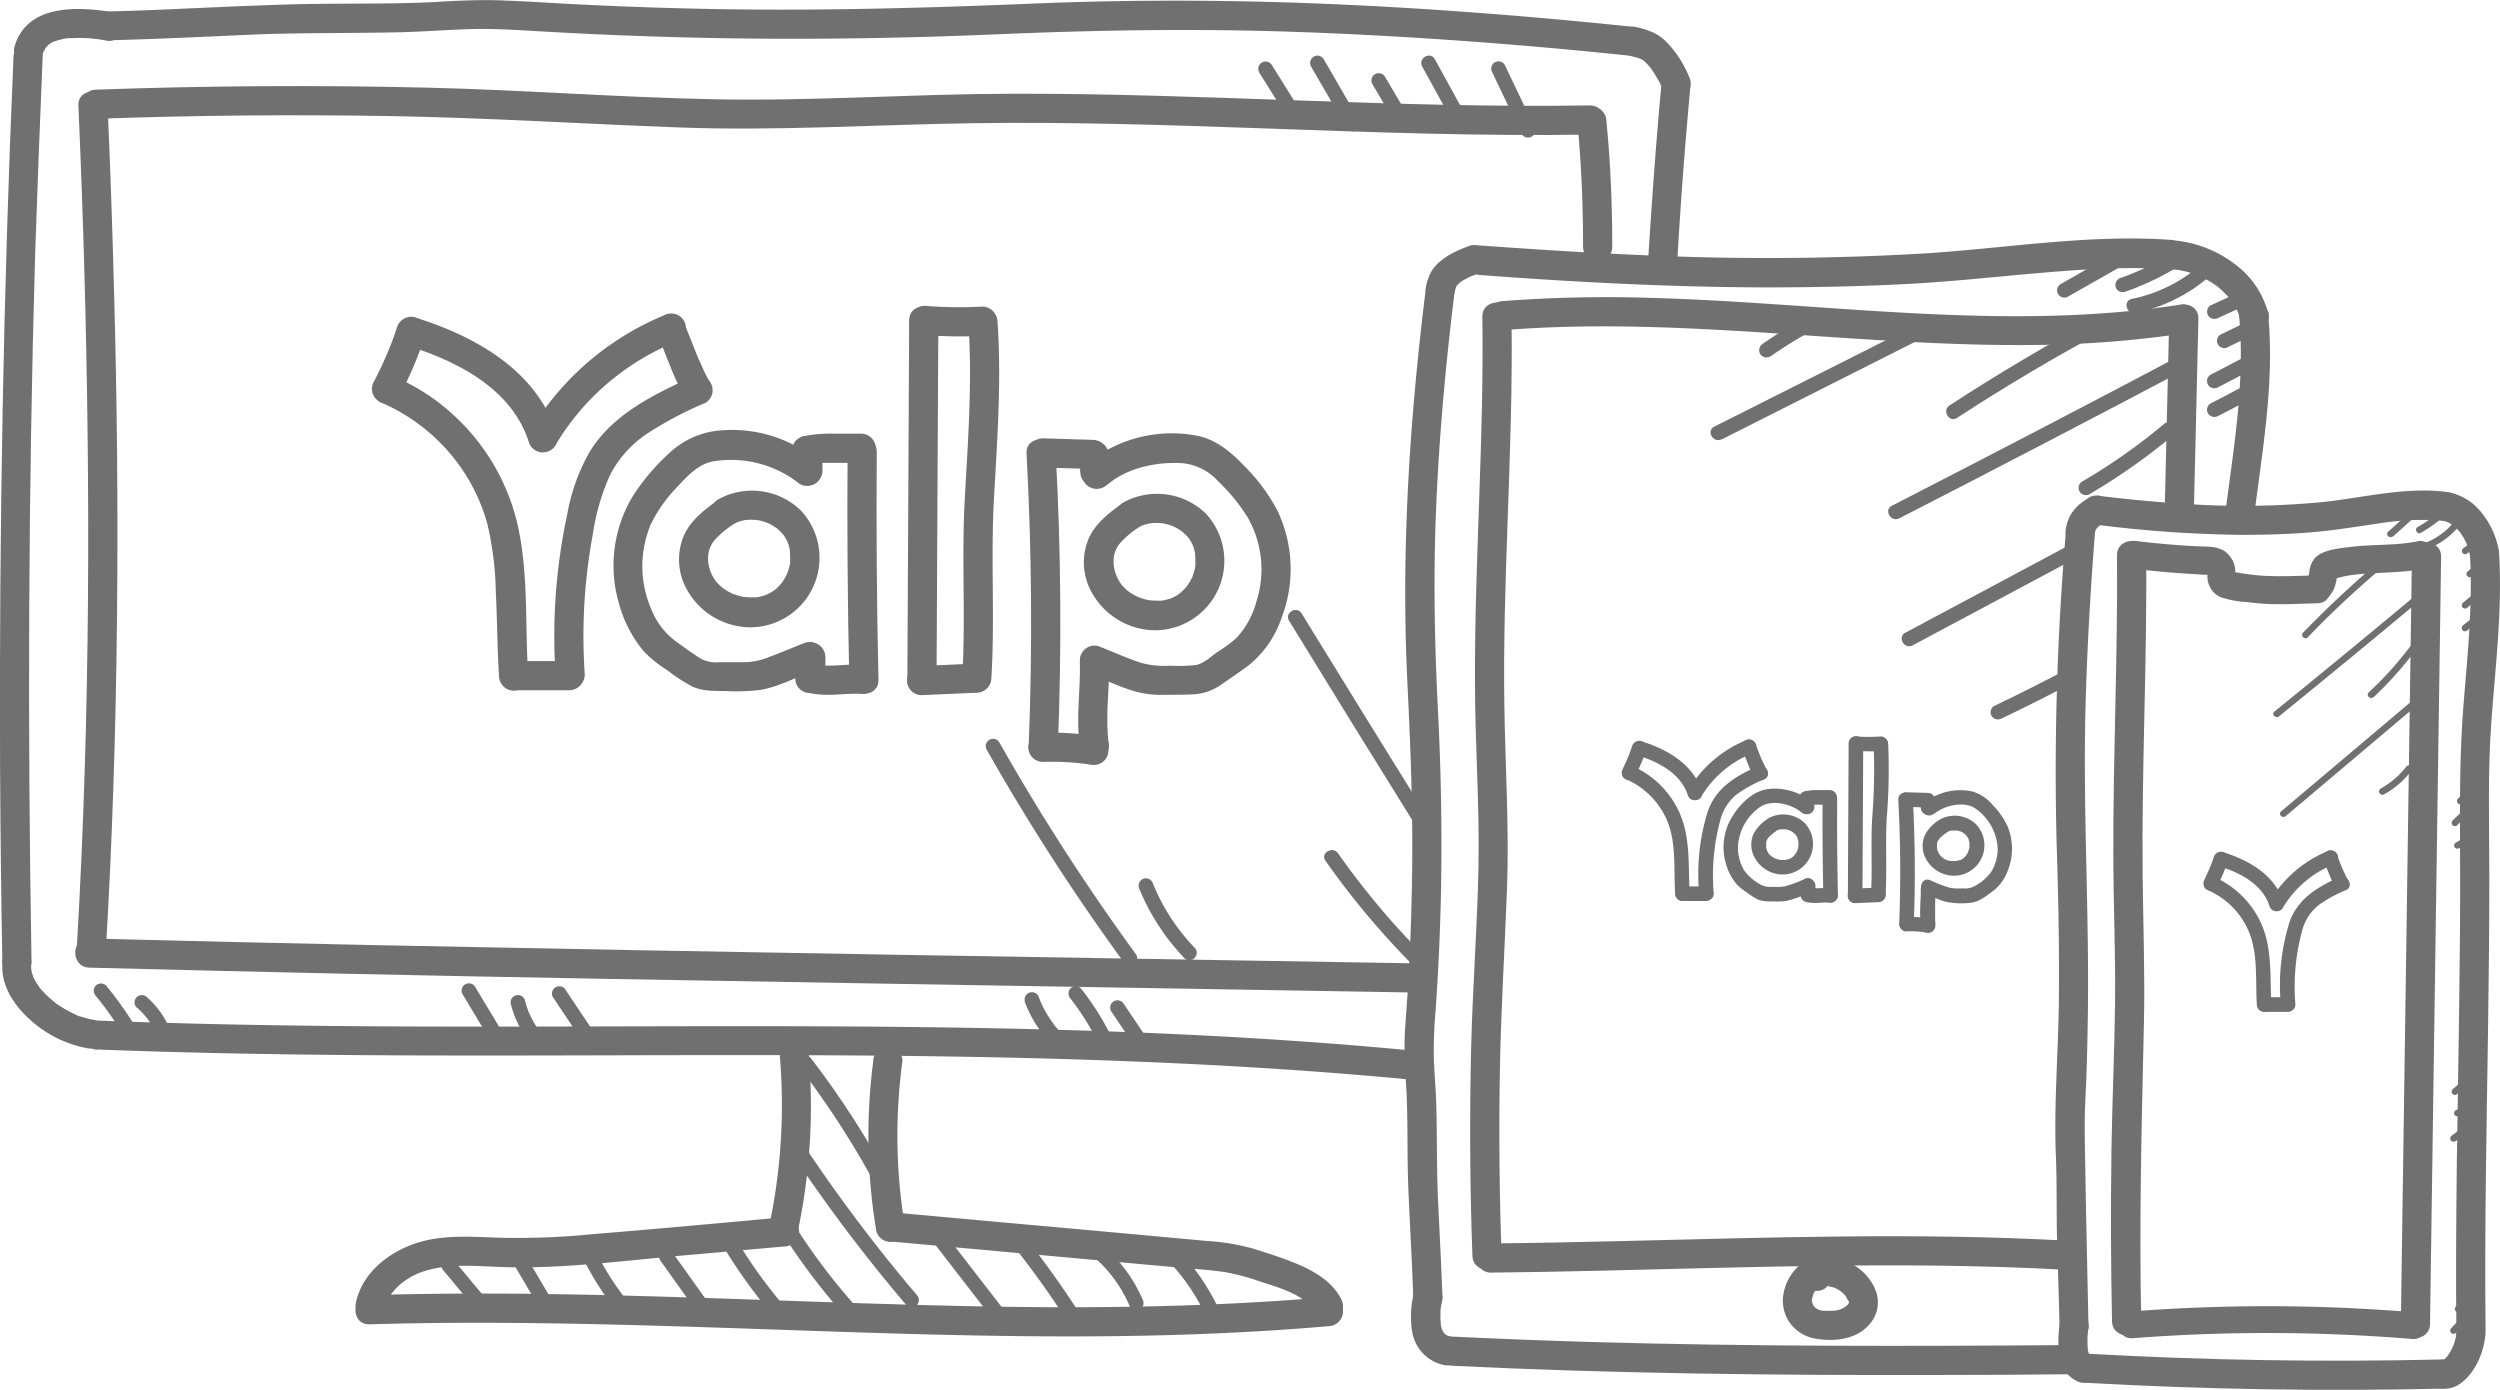 <svg id="Laag_1" data-name="Laag 1" xmlns="http://www.w3.org/2000/svg" viewBox="0 0 428.33 238.13"><defs><style>.cls-1,.cls-3{fill:none;stroke:#707070;stroke-miterlimit:10;}.cls-2{fill:#707070;}.cls-3{stroke-width:0.5px;}</style></defs><rect class="cls-1" x="157.48" y="54.3" width="11.17" height="62.69"/><path class="cls-2" d="M65.27,68.86A32.11,32.11,0,0,1,79.62,81a31.4,31.4,0,0,1,3.87,8.67,55.32,55.32,0,0,1,1.45,11.69c.25,4.79.23,9.59.55,14.37a2.55,2.55,0,0,0,2.5,2.5,2.52,2.52,0,0,0,2.5-2.5c-.58-8.77.12-17.89-1.95-26.49A36.74,36.74,0,0,0,77.87,71.17a35.43,35.43,0,0,0-10.08-6.62,2.58,2.58,0,0,0-3.42.89,2.52,2.52,0,0,0,.9,3.42Z" transform="translate(0.01 0.1)"/><path class="cls-2" d="M88.07,118.16h9.47a2.5,2.5,0,0,0,0-5H88.07a2.5,2.5,0,0,0,0,5Z" transform="translate(0.01 0.1)"/><path class="cls-2" d="M100.18,115.44a95.18,95.18,0,0,1,1.35-23.83,38.55,38.55,0,0,1,3-10.37,19.1,19.1,0,0,1,6.27-7,62,62,0,0,1,10.06-5.32,2.52,2.52,0,0,0,.89-3.42,2.55,2.55,0,0,0-3.42-.9c-6.56,3-13.37,6.33-17.29,12.67A33.41,33.41,0,0,0,97.18,88a99.9,99.9,0,0,0-1.89,12.76,98.81,98.81,0,0,0-.11,14.7,2.56,2.56,0,0,0,2.5,2.5,2.53,2.53,0,0,0,2.5-2.5Z" transform="translate(0.01 0.1)"/><path class="cls-2" d="M68.41,67.79a66.34,66.34,0,0,0,4.44-10.46,2.52,2.52,0,0,0-1.75-3.07A2.56,2.56,0,0,0,68,56c-.26.81-.54,1.61-.84,2.41-.16.42-.33.84-.5,1.26-.08.21-.17.42-.26.63s-.08.21.06-.12l-.14.32c-.69,1.61-1.44,3.21-2.26,4.76a2.5,2.5,0,0,0,4.32,2.53Z" transform="translate(0.01 0.1)"/><path class="cls-2" d="M70.43,59.32C78.75,62,87.71,66.69,90.58,75.58a2.5,2.5,0,1,0,4.82-1.33C92,63.57,81.86,57.75,71.76,54.5c-3.07-1-4.38,3.84-1.33,4.82Z" transform="translate(0.01 0.1)"/><path class="cls-2" d="M95.26,76a42.53,42.53,0,0,1,20.41-17.48,2.59,2.59,0,0,0,1.75-3.08,2.52,2.52,0,0,0-3.07-1.75A48.25,48.25,0,0,0,90.94,73.51c-1.67,2.77,2.66,5.28,4.32,2.53Z" transform="translate(0.01 0.1)"/><path class="cls-2" d="M112.76,57.48c.17.39-.18-.45-.07-.17l.11.26.24.6.54,1.35c.37.95.74,1.89,1.13,2.83a39,39,0,0,0,2.58,5.52,2.5,2.5,0,0,0,4.32-2.52A21.32,21.32,0,0,1,120.4,63c-.2-.44-.39-.88-.58-1.32s-.06-.16,0,.07c0-.1-.08-.2-.12-.3l-.32-.77c-.77-1.92-1.51-3.85-2.32-5.75a2.49,2.49,0,0,0-1.49-1.15,2.5,2.5,0,0,0-3.08,1.75,3,3,0,0,0,.25,1.92Z" transform="translate(0.01 0.1)"/><path class="cls-2" d="M122.72,85.76c-2.24,1.65-4.48,3.38-5.6,6a10.51,10.51,0,0,0,0,8,12.51,12.51,0,0,0,11.36,7.62,11.9,11.9,0,0,0,8.74-20,12,12,0,0,0-14.16-1.93c-2.77,1.63-.26,6,2.52,4.32l.59-.32c.59-.34-.44.11.21-.1.35-.11.7-.22,1-.3l.44-.08c-.59.1.11,0,.21,0a11.63,11.63,0,0,1,1.32,0c.09,0,.79.13.21,0l.44.08a8.29,8.29,0,0,1,1.18.33l.52.19c-.52-.21.15.09.21.12a11,11,0,0,1,1.13.69c.4.26.1.08,0,0,.17.14.34.28.5.44a7.2,7.2,0,0,1,.75.81c-.34-.43.09.15.13.2s.15.26.23.38.21.4.3.6c-.22-.47.08.24.12.35a12.14,12.14,0,0,1,.29,1.19c-.11-.53,0,.5,0,.67,0,.38,0,.75,0,1.12,0,.71.12-.47,0,.23,0,.22-.09.44-.14.66s-.22.72-.34,1.08c-.22.67.23-.4-.1.23-.09.17-.16.34-.26.5a10.22,10.22,0,0,1-.65,1c.24-.35,0,0,0,0-.2.22-.4.45-.61.66l-.41.38c-.09.08-.48.37-.11.1a9.47,9.47,0,0,1-1,.6s-.74.34-.25.14l-.54.2a8.84,8.84,0,0,1-1.35.32c-.42.08.59,0-.14,0l-.69,0a11.27,11.27,0,0,1-1.16-.06c.49,0,0,0-.14,0a5.78,5.78,0,0,1-.57-.12,10.72,10.72,0,0,1-1.33-.41c-.69-.26.39.23-.26-.12l-.41-.21a9.05,9.05,0,0,1-1.18-.75c.09.07.31.28,0,0l-.51-.47-.4-.42-.22-.27c.15.21.14.19,0,0a6.58,6.58,0,0,1-1.15-2.58,5.88,5.88,0,0,1,0-2.47,4.94,4.94,0,0,1,1.25-2.21,17,17,0,0,1,2.53-2.14,2.57,2.57,0,0,0,.89-3.42,2.52,2.52,0,0,0-3.42-.9Z" transform="translate(0.01 0.1)"/><path class="cls-2" d="M155.76,54.8l-.31,61.66c0,3.21,5,3.22,5,0l.31-61.66c0-3.22-5-3.22-5,0Z" transform="translate(0.01 0.1)"/><path class="cls-2" d="M157.9,119l9.38-.41a2.5,2.5,0,0,0,0-5l-9.38.41a2.5,2.5,0,0,0,0,5Z" transform="translate(0.01 0.1)"/><path class="cls-2" d="M165.9,55.08c.7,10.15-.06,20.27-.62,30.4s.19,20.44-.44,30.64c-.2,3.21,4.8,3.2,5,0,.63-10.2-.12-20.43.44-30.64s1.32-20.25.62-30.4a2.55,2.55,0,0,0-2.5-2.5,2.52,2.52,0,0,0-2.5,2.5Z" transform="translate(0.01 0.1)"/><path class="cls-2" d="M158.23,57.63c3.22,0,3.23-5,0-5s-3.22,5,0,5Z" transform="translate(0.01 0.1)"/><path class="cls-2" d="M158.46,57.3a73.45,73.45,0,0,0,9.84.13,2.5,2.5,0,0,0,0-5,73.45,73.45,0,0,1-9.84-.13,2.51,2.51,0,0,0-2.5,2.5,2.56,2.56,0,0,0,2.5,2.5Z" transform="translate(0.01 0.1)"/><path class="cls-2" d="M140.9,80.47a9.56,9.56,0,0,0-.07-1.69,20,20,0,0,0-.28-2.31A2.8,2.8,0,0,0,139.4,75a1.77,1.77,0,0,0-.93-.3,1.89,1.89,0,0,0-1,0A2.53,2.53,0,0,0,136,75.87l-.25.6a2.5,2.5,0,0,0,0,1.33l.06.4-.09-.67c.07.54.12,1.07.16,1.6a8.61,8.61,0,0,1,0,1.34,2.83,2.83,0,0,0,.73,1.77,2,2,0,0,0,.81.52,1.88,1.88,0,0,0,1,.21,2.53,2.53,0,0,0,1.77-.73l.39-.51a2.43,2.43,0,0,0,.34-1.26Z" transform="translate(0.01 0.1)"/><path class="cls-2" d="M139,79.41c.19,0,.39-.09.58-.12.66-.12-.42,0,.1,0l1-.09c.75,0,1.5,0,2.24,0l4.63,0a2.52,2.52,0,0,0,2.5-2.5,2.55,2.55,0,0,0-2.5-2.5l-4.8,0a23,23,0,0,0-5.11.45A2.51,2.51,0,0,0,136,77.66,2.57,2.57,0,0,0,139,79.41Z" transform="translate(0.01 0.1)"/><path class="cls-2" d="M145.21,77.36q-.15,19.5.29,39c.08,3.21,5.08,3.22,5,0q-.44-19.5-.29-39c0-3.22-5-3.22-5,0Z" transform="translate(0.01 0.1)"/><path class="cls-2" d="M138.11,118.54a18.16,18.16,0,0,0,5,.37c1.53-.07,3.06-.21,4.6-.13a2.51,2.51,0,0,0,2.5-2.5,2.56,2.56,0,0,0-2.5-2.5c-2.6-.14-5.21.38-7.81.06l.66.09a11.78,11.78,0,0,1-1.16-.21,2.5,2.5,0,0,0-1.33,4.82Z" transform="translate(0.01 0.1)"/><path class="cls-2" d="M136.41,112.49v3.63a2.61,2.61,0,0,0,.73,1.77,2.57,2.57,0,0,0,1.77.73,2.53,2.53,0,0,0,1.77-.73,2.59,2.59,0,0,0,.73-1.77v-3.63a2.59,2.59,0,0,0-.73-1.77,2.57,2.57,0,0,0-1.77-.73,2.53,2.53,0,0,0-1.77.73,2.59,2.59,0,0,0-.73,1.77Z" transform="translate(0.01 0.1)"/><path class="cls-2" d="M140.08,78.83a23.09,23.09,0,0,0-16.33-5.21,14.41,14.41,0,0,0-9.06,3.88,37,37,0,0,0-6.3,7.44A23,23,0,0,0,106,103.15a21.73,21.73,0,0,0,4.28,8.34,20.64,20.64,0,0,0,4,3.21,28.6,28.6,0,0,0,4.34,2.83c1.84.84,3.83.74,5.8.77a33.15,33.15,0,0,0,5.81-.19c3.14-.52,6.2-2.18,9.15-3.32a2.58,2.58,0,0,0,1.75-3.08A2.51,2.51,0,0,0,138,110c-2.1.81-4.18,1.7-6.29,2.49a11.8,11.8,0,0,1-4.14.87c-1.51,0-3,0-4.53,0a5.19,5.19,0,0,1-3.1-.69c-1.37-.86-2.68-1.84-4-2.77a12.59,12.59,0,0,1-4.4-5.72,18.5,18.5,0,0,1-.06-14.42,24.67,24.67,0,0,1,4.56-6.45c1.63-1.77,3.37-3.66,5.78-4.3a18.86,18.86,0,0,1,14.71,3.44,2.56,2.56,0,0,0,3.53,0,2.52,2.52,0,0,0,0-3.54Z" transform="translate(0.01 0.1)"/><path class="cls-2" d="M175.87,77.59q1.35,25,.37,50.08c-.12,3.22,4.88,3.21,5,0q1-25-.37-50.08c-.17-3.2-5.18-3.22-5,0Z" transform="translate(0.01 0.1)"/><path class="cls-2" d="M178.67,130.44a46.18,46.18,0,0,1,7.53.37l-.66-.09c.4.05.79.11,1.19.18a2.73,2.73,0,0,0,1.92-.26,2.5,2.5,0,0,0-.59-4.57,50,50,0,0,0-9.39-.63,2.5,2.5,0,0,0,0,5Z" transform="translate(0.01 0.1)"/><path class="cls-2" d="M185,113.27c.15,5-.77,10.07.1,15.07a2.52,2.52,0,0,0,3.08,1.75,2.57,2.57,0,0,0,1.74-3.08l-.06-.39q.06.5,0,.06c0-.29-.05-.57-.08-.85,0-.6-.06-1.19-.07-1.79,0-1.22,0-2.44.07-3.66.11-2.37.29-4.74.22-7.11a2.5,2.5,0,0,0-5,0Z" transform="translate(0.01 0.1)"/><path class="cls-2" d="M178.68,80l8.54.26a2.52,2.52,0,0,0,2.5-2.5,2.55,2.55,0,0,0-2.5-2.5L178.68,75a2.5,2.5,0,0,0,0,5Z" transform="translate(0.01 0.1)"/><path class="cls-2" d="M185,78.58c0,.11,0,.21,0,.32l-.09-.67c.06.4.1.79.12,1.19a5.24,5.24,0,0,1,0,1.12l.09-.67a1.06,1.06,0,0,1,0,.19,1.89,1.89,0,0,0,0,1,1.85,1.85,0,0,0,.29.93,2,2,0,0,0,.65.7,1.89,1.89,0,0,0,.85.45l.66.08a2.43,2.43,0,0,0,1.26-.34l.51-.39a2.5,2.5,0,0,0,.64-1.1,3.86,3.86,0,0,0,.16-1.22q0-.42,0-.84c-.05-.69-.14-1.39-.25-2.08a2.8,2.8,0,0,0-1.15-1.49,2,2,0,0,0-.93-.3,1.89,1.89,0,0,0-1,.05,2.49,2.49,0,0,0-1.49,1.15l-.25.59a2.5,2.5,0,0,0,0,1.33Z" transform="translate(0.01 0.1)"/><path class="cls-2" d="M192.09,86.26c-2.24,1.65-4.49,3.38-5.61,6a10.51,10.51,0,0,0,0,8,12.55,12.55,0,0,0,11.37,7.63,11.91,11.91,0,0,0,8.74-20A12,12,0,0,0,192.44,86c-2.77,1.63-.26,6,2.53,4.32l.58-.32c.59-.33-.43.11.21-.09.35-.11.7-.23,1.06-.31l.43-.08c-.59.11.12,0,.21,0a9.69,9.69,0,0,1,1.32,0c.09,0,.8.13.22,0l.43.08a11.41,11.41,0,0,1,1.18.33l.52.19c-.51-.21.15.09.21.12.4.21.77.45,1.14.69s.1.08,0,0c.17.14.33.29.49.44a7.2,7.2,0,0,1,.75.81c-.34-.42.1.15.13.21s.16.25.23.38.21.39.31.6c-.23-.47.08.23.11.34a9.83,9.83,0,0,1,.29,1.19c-.1-.53,0,.5,0,.67,0,.38,0,.75,0,1.12,0,.72.13-.47,0,.23-.05.22-.09.44-.15.66s-.21.72-.33,1.08c-.23.67.22-.4-.1.23l-.26.51a11.38,11.38,0,0,1-.66,1c.25-.35,0,0,0,0-.2.23-.39.45-.61.66l-.41.38c-.09.08-.48.37-.11.1a8.45,8.45,0,0,1-.95.6s-.73.35-.25.14a5,5,0,0,1-.54.2,10.48,10.48,0,0,1-1.34.33c-.43.07.58,0-.14,0-.23,0-.46,0-.69,0a11.12,11.12,0,0,1-1.16-.06c.49,0,0,0-.14,0l-.57-.12a12.25,12.25,0,0,1-1.34-.42c-.69-.25.39.23-.26-.12l-.41-.21a8.94,8.94,0,0,1-1.17-.75c.09.07.3.28,0,0-.17-.16-.35-.31-.51-.47l-.4-.42c-.08-.09-.16-.17-.23-.26.15.2.14.18,0-.05a6.7,6.7,0,0,1-1.15-2.59,6,6,0,0,1,0-2.47,5,5,0,0,1,1.26-2.21,16.46,16.46,0,0,1,2.52-2.14,2.58,2.58,0,0,0,.9-3.42,2.53,2.53,0,0,0-3.42-.9Z" transform="translate(0.01 0.1)"/><path class="cls-2" d="M189.66,83c3.35-2.93,8.46-4,12.8-3.75a9.47,9.47,0,0,1,6.25,3.12,31.5,31.5,0,0,1,5,6.1,17.93,17.93,0,0,1,1.58,14.37,14.88,14.88,0,0,1-3.46,6.37,23.58,23.58,0,0,1-3.23,2.38c-1.08.76-2.37,2-3.71,2.25a27.15,27.15,0,0,1-4.42.11,14.8,14.8,0,0,1-4.92-.47c-2.51-.81-4.92-1.93-7.38-2.88a2.52,2.52,0,0,0-3.07,1.75,2.55,2.55,0,0,0,1.75,3.07c2.58,1,5.14,2.25,7.81,3a17.76,17.76,0,0,0,5.14.52c1.65,0,3.33,0,5-.1A9.24,9.24,0,0,0,209.5,117c1.54-1.06,3.12-2.11,4.61-3.25a17.85,17.85,0,0,0,5.5-8.11,23.27,23.27,0,0,0-.76-18.26,31.54,31.54,0,0,0-5.76-7.73c-2.18-2.29-4.65-4.35-7.81-5.06a22.94,22.94,0,0,0-19.16,4.83,2.52,2.52,0,0,0,0,3.53,2.55,2.55,0,0,0,3.54,0Z" transform="translate(0.01 0.1)"/><path class="cls-2" d="M13.42,18Q14.67,46.18,15,74.4c.22,19,.1,37.93-.48,56.89q-.48,15.77-1.4,31.51c-.19,3.21,4.81,3.2,5,0,1.11-18.78,1.71-37.58,1.91-56.39q.3-28.45-.51-56.9Q19.12,33.73,18.42,18c-.14-3.2-5.14-3.22-5,0Z" transform="translate(0.01 0.1)"/><path class="cls-2" d="M15.29,165.69q44.25,1.14,88.51,1.92t88.34,1.5q24.78.4,49.56.83c3.22.06,3.22-4.94,0-5q-44.38-.76-88.78-1.47-44.13-.74-88.26-1.63-24.69-.51-49.37-1.15c-3.21-.08-3.21,4.92,0,5Z" transform="translate(0.01 0.1)"/><path class="cls-2" d="M270.22,20.63c.7,7.16,1,14.35,1,21.54,0,3.21,5,3.22,5,0,0-7.19-.3-14.38-1-21.54a2.57,2.57,0,0,0-2.5-2.5,2.52,2.52,0,0,0-2.5,2.5Z" transform="translate(0.01 0.1)"/><path class="cls-2" d="M16.39,20.26q25.23-.9,50.48-.47c16.55.28,33.05,1.34,49.59,1.95,16.78.62,33.5-.49,50.27-.73,16.54-.24,33.08.3,49.61.88,18.65.66,37.3,1.37,56,1.07,3.21-.05,3.22-5.05,0-5-33.19.53-66.32-2.12-99.5-2-16.78.05-33.53,1.28-50.32.95-16.51-.32-33-1.61-49.5-2q-28.29-.66-56.6.35c-3.21.11-3.22,5.11,0,5Z" transform="translate(0.01 0.1)"/><path class="cls-2" d="M2.3,9.63Q1,39.89.44,70.17T0,130.49q.08,17.07.39,34.15c.05,3.21,5.05,3.22,5,0Q4.86,134.35,5,104.07t1-60.31Q6.58,26.69,7.3,9.63c.14-3.22-4.86-3.21-5,0Z" transform="translate(0.01 0.1)"/><path class="cls-2" d="M.43,164.82c-.4,3.72,1.91,7.27,4.56,9.65a19.93,19.93,0,0,0,9.84,5,2.57,2.57,0,0,0,3.08-1.75,2.53,2.53,0,0,0-1.75-3.07,14.19,14.19,0,0,1-2.16-.53,4,4,0,0,1-1.11-.41l.28.12-.32-.14-.48-.23a20,20,0,0,1-2.16-1.23,8.32,8.32,0,0,1-1-.73c.29.27.17.13,0,0l-.48-.41A15.41,15.41,0,0,1,7,169.37l-.21-.26.18.24a2.29,2.29,0,0,1-.38-.54A8.46,8.46,0,0,1,6,167.9c-.09-.16-.17-.33-.26-.5-.25-.49.19.54,0,0-.12-.34-.23-.67-.32-1a1.7,1.7,0,0,0-.08-.45c.05.42.06.49,0,.22,0-.1,0-.2,0-.3a6.14,6.14,0,0,1,0-1.05,2.5,2.5,0,0,0-2.5-2.5,2.57,2.57,0,0,0-2.5,2.5Z" transform="translate(0.01 0.1)"/><path class="cls-2" d="M7.3,9.21c0-.16.11-.32.16-.48.16-.53-.26.47,0,0,.14-.25.3-.49.43-.74s-.36.41-.07.09c.1-.1.2-.22.31-.32s.21-.2.32-.3c.38-.34-.47.3,0,0a7.2,7.2,0,0,1,.7-.42c.09,0,.28-.09.35-.17-.37.15-.42.18-.18.08l.15,0a12.24,12.24,0,0,1,1.78-.46c.56-.1-.08,0-.08,0l.5-.06.94,0a19.45,19.45,0,0,1,2,0c.64,0,1.29.09,1.93.17a2.31,2.31,0,0,1,.52.06c-.6-.19-.19,0,0,0l1,.16a2.55,2.55,0,0,0,3.07-1.74A2.53,2.53,0,0,0,19.39,2C13.35,1,4.62.54,2.48,7.88A2.52,2.52,0,0,0,4.23,11,2.55,2.55,0,0,0,7.3,9.21Z" transform="translate(0.01 0.1)"/><path class="cls-2" d="M18.89,6.8c8.35-.22,16.69-.63,25-1,8-.3,16.08-.19,24.13-.36,4.15-.09,8.3-.42,12.45-.55s8.38.17,12.58.41q13,.75,26.07,1.05c17.29.4,34.59.16,51.87-.58,16.95-.72,33.86-1,50.82-.41s33.89,1.77,50.77,3.41l6.19.62a2.51,2.51,0,0,0,2.5-2.5,2.56,2.56,0,0,0-2.5-2.5c-16.76-1.73-33.56-3.05-50.4-3.78s-34-.81-51-.11c-17.28.71-34.54,1.22-51.84,1q-13-.18-26.07-.83C95.25.48,91,.16,86.68,0c-4.09-.19-8.17,0-12.25.25C66.27.66,58.1.42,49.92.65s-16.42.66-24.64,1c-2.13.08-4.26.14-6.39.2-3.21.08-3.22,5.08,0,5Z" transform="translate(0.01 0.1)"/><path class="cls-2" d="M284.56,15.26C283.69,24.83,283,34.42,282.4,44c-.19,3.22,4.81,3.21,5,0,.55-9.6,1.29-19.19,2.16-28.76a2.52,2.52,0,0,0-2.5-2.5,2.55,2.55,0,0,0-2.5,2.5Z" transform="translate(0.01 0.1)"/><path class="cls-2" d="M279,9.42a14.43,14.43,0,0,1,2.39.68l-.6-.25a5.54,5.54,0,0,1,1.08.63l-.51-.39A10.39,10.39,0,0,1,283.15,12l-.39-.51a22.92,22.92,0,0,1,2.28,4,2.49,2.49,0,0,0,1.49,1.15,2.5,2.5,0,0,0,3.08-1.74,2.88,2.88,0,0,0-.26-1.93A18.45,18.45,0,0,0,285.42,7a8.12,8.12,0,0,0-2.07-1.47,15,15,0,0,0-3.07-1,2.53,2.53,0,0,0-3.07,1.74A2.54,2.54,0,0,0,279,9.42Z" transform="translate(0.01 0.1)"/><path class="cls-2" d="M16.64,179.71c29.27,1.14,58.56,1.08,87.84,1,29.43-.07,58.88-.15,88.3,1,16.61.63,33.2,1.65,49.74,3.24a2.51,2.51,0,0,0,2.5-2.5,2.55,2.55,0,0,0-2.5-2.5c-29.32-2.83-58.78-3.81-88.23-4.11s-58.79.07-88.19-.09c-16.49-.09-33-.36-49.46-1-3.22-.12-3.21,4.88,0,5Z" transform="translate(0.01 0.1)"/><path class="cls-2" d="M133.62,181.11a99.67,99.67,0,0,1-1.84,28.83c-.67,3.14,4.14,4.48,4.82,1.33a104.28,104.28,0,0,0,2-30.16,2.56,2.56,0,0,0-2.5-2.5,2.51,2.51,0,0,0-2.5,2.5Z" transform="translate(0.01 0.1)"/><path class="cls-2" d="M149.61,181.67a99.38,99.38,0,0,0,.52,29.17,2.52,2.52,0,0,0,3.07,1.75,2.56,2.56,0,0,0,1.75-3.08,94.81,94.81,0,0,1-.34-27.84,2.51,2.51,0,0,0-2.5-2.5,2.57,2.57,0,0,0-2.5,2.5Z" transform="translate(0.01 0.1)"/><path class="cls-2" d="M134.35,208.45c-10.9,1-21.79,2-32.68,2.89a130.67,130.67,0,0,1-16.19.62c-5-.18-10.27-.6-15,1.22-4.42,1.7-8.39,5-9.49,9.78-.73,3.13,4.09,4.47,4.82,1.33s3.58-5.5,6.67-6.53c4.48-1.5,9.35-.89,14-.76,10.19.28,20.44-1.12,30.57-2l17.35-1.54a2.57,2.57,0,0,0,2.5-2.5,2.52,2.52,0,0,0-2.5-2.5Z" transform="translate(0.01 0.1)"/><path class="cls-2" d="M63.31,226.8c21.43-.64,42.87,0,64.3.72,21.26.73,42.52,1.56,63.8,1.3,12.08-.15,24.15-.66,36.19-1.7a2.57,2.57,0,0,0,2.5-2.5,2.52,2.52,0,0,0-2.5-2.5c-21.34,1.85-42.77,2-64.17,1.51s-42.55-1.5-63.84-1.92c-12.09-.24-24.19-.27-36.28.09-3.21.09-3.23,5.09,0,5Z" transform="translate(0.01 0.1)"/><path class="cls-2" d="M152.81,212.63l33.21,3,16.36,1.48c2.51.23,5,.37,7.53.75a38.62,38.62,0,0,1,6.05,1.63c3.36,1.08,7.91,2.34,9.52,5.55,1.45,2.88,5.76.35,4.32-2.52-1.85-3.69-6-5.54-9.65-6.88-1.78-.66-3.61-1.23-5.42-1.8a37.43,37.43,0,0,0-7.94-1.32q-17.21-1.59-34.4-3.13l-19.58-1.78a2.52,2.52,0,0,0-2.5,2.5,2.55,2.55,0,0,0,2.5,2.5Z" transform="translate(0.01 0.1)"/><path class="cls-2" d="M75.92,217.52l5,6a1.27,1.27,0,0,0,1.77,0,1.29,1.29,0,0,0,0-1.77l-5-6a1.26,1.26,0,0,0-1.77,0,1.29,1.29,0,0,0,0,1.77Z" transform="translate(0.01 0.1)"/><path class="cls-2" d="M88.18,216.79l4.45,7.53a1.25,1.25,0,1,0,2.16-1.26l-4.45-7.53a1.26,1.26,0,0,0-1.71-.45,1.27,1.27,0,0,0-.45,1.71Z" transform="translate(0.01 0.1)"/><path class="cls-2" d="M100.07,215.84a47,47,0,0,0,6.39,9.64,1.25,1.25,0,1,0,1.77-1.76,44.5,44.5,0,0,1-6-9.14,1.25,1.25,0,0,0-1.71-.45,1.28,1.28,0,0,0-.45,1.71Z" transform="translate(0.01 0.1)"/><path class="cls-2" d="M113.11,215.85l7.09,9.93a1.29,1.29,0,0,0,1.71.45,1.27,1.27,0,0,0,.45-1.71l-7.09-9.94a1.25,1.25,0,0,0-2.16,1.27Z" transform="translate(0.01 0.1)"/><path class="cls-2" d="M124.48,214.41a89.82,89.82,0,0,0,7.6,10.47,1.26,1.26,0,0,0,1.77,0,1.28,1.28,0,0,0,0-1.77,84.94,84.94,0,0,1-7.21-10c-.85-1.36-3-.11-2.16,1.26Z" transform="translate(0.01 0.1)"/><path class="cls-2" d="M133.75,210.75a110.58,110.58,0,0,0,11.15,14.79c1.07,1.2,2.83-.57,1.76-1.77a106.68,106.68,0,0,1-10.75-14.28c-.86-1.36-3-.11-2.16,1.26Z" transform="translate(0.01 0.1)"/><path class="cls-2" d="M136.41,198.64a279.51,279.51,0,0,0,18.93,24.94c1,1.23,2.81-.55,1.77-1.76a273.59,273.59,0,0,1-18.54-24.45c-.89-1.32-3.06-.07-2.16,1.27Z" transform="translate(0.01 0.1)"/><path class="cls-2" d="M136.89,182.64a153.39,153.39,0,0,1,12.24,18.67c.78,1.41,2.94.15,2.16-1.26a153.5,153.5,0,0,0-12.24-18.68,1.28,1.28,0,0,0-1.71-.44,1.26,1.26,0,0,0-.45,1.71Z" transform="translate(0.01 0.1)"/><path class="cls-2" d="M158.94,211.5l10.89,14.08a1.25,1.25,0,0,0,1.77,0,1.26,1.26,0,0,0,0-1.76l-10.9-14.08a1.24,1.24,0,0,0-1.76,0,1.26,1.26,0,0,0,0,1.76Z" transform="translate(0.01 0.1)"/><path class="cls-2" d="M172.94,212.5a154.33,154.33,0,0,1,9.27,12.77c.88,1.34,3,.09,2.16-1.26a159.35,159.35,0,0,0-9.66-13.27,1.25,1.25,0,0,0-1.77,0,1.26,1.26,0,0,0,0,1.76Z" transform="translate(0.01 0.1)"/><path class="cls-2" d="M186.38,214.43a23,23,0,0,1,7.22,9.39,1.27,1.27,0,0,0,1.71.45,1.3,1.3,0,0,0,.45-1.72,25.41,25.41,0,0,0-8.11-10.27,1.26,1.26,0,0,0-1.71.44,1.27,1.27,0,0,0,.44,1.71Z" transform="translate(0.01 0.1)"/><path class="cls-2" d="M200.09,215.85a34.87,34.87,0,0,1,6,8.47,1.25,1.25,0,0,0,2.16-1.26,37.44,37.44,0,0,0-6.41-9,1.25,1.25,0,0,0-1.77,1.76Z" transform="translate(0.01 0.1)"/><path class="cls-2" d="M16.41,170.53a56.57,56.57,0,0,1,5.32,7.73A1.25,1.25,0,1,0,23.89,177a60,60,0,0,0-5.72-8.24,1.26,1.26,0,0,0-1.76,0,1.28,1.28,0,0,0,0,1.77Z" transform="translate(0.01 0.1)"/><path class="cls-2" d="M23.42,172.52a13.42,13.42,0,0,1,1.26,1.24l.29.34.13.15c.08.1.12.15,0,0a7.21,7.21,0,0,1,.51.72,13.94,13.94,0,0,1,.87,1.5c.06.13.13.26.19.4a2.14,2.14,0,0,0,.1.22c.08.17-.08-.2,0,0s.22.59.32.88a1.28,1.28,0,0,0,1.54.88,1.26,1.26,0,0,0,.87-1.54,14.94,14.94,0,0,0-4.32-6.55,1.25,1.25,0,1,0-1.77,1.77Z" transform="translate(0.01 0.1)"/><path class="cls-2" d="M79.25,170.25l3.93,6.54a1.25,1.25,0,1,0,2.16-1.26L81.41,169a1.25,1.25,0,0,0-2.16,1.26Z" transform="translate(0.01 0.1)"/><path class="cls-2" d="M87.53,172a16.54,16.54,0,0,0,2.72,5.77,1.35,1.35,0,0,0,.74.57,1.25,1.25,0,0,0,1.42-1.83,15.26,15.26,0,0,1-1.55-2.57c0-.1-.1-.2-.14-.3s-.21-.44-.06-.14a7.49,7.49,0,0,1-.28-.71,14.28,14.28,0,0,1-.44-1.45,1.25,1.25,0,1,0-2.41.66Z" transform="translate(0.01 0.1)"/><path class="cls-2" d="M94.73,170.76l5,7.47a1.25,1.25,0,1,0,2.16-1.26l-5-7.47a1.25,1.25,0,0,0-2.16,1.26Z" transform="translate(0.01 0.1)"/><path class="cls-2" d="M175.54,171.49a20.57,20.57,0,0,0,3.9,6.51,1.26,1.26,0,0,0,1.77,0,1.29,1.29,0,0,0,0-1.77c-.18-.2-.36-.41-.53-.62l-.13-.16s-.2-.26-.1-.12,0-.06,0-.08a1.83,1.83,0,0,1-.13-.16c-.33-.46-.64-.93-.94-1.42s-.54-.95-.78-1.44c-.13-.27-.25-.53-.36-.8s.07.19,0,0-.05-.12-.07-.19-.11-.28-.17-.43a1.25,1.25,0,0,0-2.41.67Z" transform="translate(0.01 0.1)"/><path class="cls-2" d="M183.41,171a44.51,44.51,0,0,1,4.82,7.74,1.25,1.25,0,0,0,1.71.45,1.28,1.28,0,0,0,.45-1.71,46.18,46.18,0,0,0-5.21-8.24,1.25,1.25,0,0,0-1.77,0,1.28,1.28,0,0,0,0,1.76Z" transform="translate(0.01 0.1)"/><path class="cls-2" d="M190.37,173.17l4.41,6.56a1.25,1.25,0,1,0,2.16-1.26l-4.41-6.57a1.25,1.25,0,0,0-2.16,1.27Z" transform="translate(0.01 0.1)"/><path class="cls-2" d="M215.71,12.28l5,8A1.25,1.25,0,0,0,222.87,19l-5-8a1.25,1.25,0,0,0-2.15,1.27Z" transform="translate(0.01 0.1)"/><path class="cls-2" d="M224.63,11.32l6.06,10.46a1.25,1.25,0,0,0,2.16-1.26l-6.06-10.47a1.25,1.25,0,0,0-2.16,1.27Z" transform="translate(0.01 0.1)"/><path class="cls-2" d="M235.13,14.32l3.53,6a1.26,1.26,0,0,0,1.71.45,1.27,1.27,0,0,0,.45-1.71l-3.53-6a1.25,1.25,0,1,0-2.16,1.26Z" transform="translate(0.01 0.1)"/><path class="cls-2" d="M243.66,11.3l5.5,10c.78,1.41,2.94.15,2.16-1.26l-5.5-10c-.78-1.41-2.94-.15-2.16,1.26Z" transform="translate(0.01 0.1)"/><path class="cls-2" d="M255.66,12.29l5,10.48a1.25,1.25,0,1,0,2.15-1.26l-5-10.48a1.26,1.26,0,0,0-1.71-.45,1.28,1.28,0,0,0-.45,1.71Z" transform="translate(0.01 0.1)"/><path class="cls-2" d="M169.05,128.36a376.24,376.24,0,0,0,23.38,36.26c.94,1.28,3.11,0,2.16-1.26a376.24,376.24,0,0,1-23.38-36.26,1.25,1.25,0,0,0-2.16,1.26Z" transform="translate(0.01 0.1)"/><path class="cls-2" d="M195.12,152a37.9,37.9,0,0,0,7.8,12.06c1.11,1.16,2.88-.61,1.76-1.77a34.67,34.67,0,0,1-7.15-11,1.29,1.29,0,0,0-1.54-.87,1.26,1.26,0,0,0-.87,1.54Z" transform="translate(0.01 0.1)"/><path class="cls-2" d="M227.08,147.37a137,137,0,0,0,15.29,18.2,1.25,1.25,0,0,0,1.76-1.77,133.28,133.28,0,0,1-14.89-17.7c-.92-1.3-3.09-.06-2.16,1.27Z" transform="translate(0.01 0.1)"/><path class="cls-2" d="M220.82,106.21q10.65,17.39,21.43,34.68c.85,1.36,3,.11,2.15-1.26Q233.63,122.32,223,105c-.84-1.37-3-.12-2.15,1.26Z" transform="translate(0.01 0.1)"/><path class="cls-2" d="M255.45,217.94c25.61-.25,51.22-1.51,76.84-1.19,7.25.09,14.5.31,21.74.71,3.22.18,3.21-4.82,0-5-25.57-1.41-51.19-.52-76.77.09-7.27.17-14.54.32-21.81.39-3.22,0-3.23,5,0,5Z" transform="translate(0.01 0.1)"/><path class="cls-2" d="M375.88,87.08l.77-32.57c.08-3.22-4.92-3.22-5,0l-.77,32.57c-.08,3.21,4.92,3.21,5,0Z" transform="translate(0.01 0.1)"/><path class="cls-2" d="M257.54,56.47C288,54,318.38,59.37,348.85,59a183.75,183.75,0,0,0,25.87-2.06,2.51,2.51,0,0,0,1.74-3.07,2.55,2.55,0,0,0-3.07-1.75c-30,4.65-60.35-.34-90.4-1.18a234.9,234.9,0,0,0-25.45.54A2.57,2.57,0,0,0,255,54a2.52,2.52,0,0,0,2.5,2.5Z" transform="translate(0.01 0.1)"/><path class="cls-2" d="M303.29,61a70.28,70.28,0,0,1,9.48-5.64,1.25,1.25,0,0,0-1.26-2.16A70.28,70.28,0,0,0,302,58.81a1.29,1.29,0,0,0-.45,1.71,1.26,1.26,0,0,0,1.71.45Z" transform="translate(0.01 0.1)"/><path class="cls-2" d="M257.26,215.08q-.57-15.93-.29-31.88c.18-10.34.83-20.65,1.22-31,.39-10.55-.31-21.06-.46-31.61s.19-20.88.56-31.32c.41-11.7.85-23.41.67-35.12,0-3.22-5-3.23-5,0,.32,20.84-1.33,41.65-1.26,62.5,0,10.56.8,21.1.6,31.66-.2,10.39-1,20.75-1.26,31.14q-.42,17.81.22,35.61c.11,3.21,5.11,3.22,5,0Z" transform="translate(0.01 0.1)"/><path class="cls-2" d="M248.84,233.9c27.52,1.34,55.07,1.65,82.62,1.58q11.64,0,23.3-.13c3.22,0,3.22-5,0-5-27.54.22-55.08.27-82.61-.54q-11.65-.34-23.31-.91c-3.22-.16-3.21,4.84,0,5Z" transform="translate(0.01 0.1)"/><path class="cls-2" d="M248.65,228.93c-.24-.06-.47-.13-.7-.21-.43-.14.54.27.18.08l-.33-.18-.27-.17c-.4-.26.36.32.19.14l-.43-.41c-.32-.34.29.41.15.2s-.12-.19-.18-.29a4.25,4.25,0,0,0-.27-.52c.08.09.26.66.1.23l-.09-.28a5.66,5.66,0,0,1-.15-.59c0-.1,0-.2,0-.3-.08-.44.07.69,0,.25,0-.22,0-.43-.05-.64a11.28,11.28,0,0,1,0-1.3c0-.22,0-.43,0-.65s0-.22,0-.33c.05-.44-.09.65,0,.24s.15-.91.23-1.35a2.5,2.5,0,1,0-4.82-1.33,16.58,16.58,0,0,0-.2,6.94,7,7,0,0,0,5.25,5.29,2.5,2.5,0,0,0,1.33-4.82Z" transform="translate(0.01 0.1)"/><path class="cls-2" d="M247.12,222.07c-.18-5.54-.5-11.08-.75-16.62-.24-5.33-.15-10.65-.29-16-.07-2.77-.34-5.54-.43-8.31a78.74,78.74,0,0,1,.32-8.27q.6-8.64.84-17.31c.31-11.45.11-22.91-.47-34.35-.57-11.23-.77-22.44-.32-33.68.51-12.58,1.65-25.12,3.19-37.61a2.51,2.51,0,0,0-2.5-2.5,2.57,2.57,0,0,0-2.5,2.5c-2.75,22.26-4.19,44.71-3.08,67.13.56,11.43,1,22.85.77,34.31q-.15,8.53-.64,17.06c-.17,2.88-.42,5.76-.59,8.64a70.39,70.39,0,0,0,.21,8.34c.38,6,.16,12,.4,18,.25,6.23.64,12.46.84,18.69.1,3.21,5.1,3.22,5,0Z" transform="translate(0.01 0.1)"/><path class="cls-2" d="M253.29,47c16.32,1.23,32.68,2.09,49,2.14,8.25,0,16.5-.16,24.75-.6,7.06-.38,14.09-1.14,21.13-1.76,7.9-.69,15.87-1.29,23.79-.72a2.52,2.52,0,0,0,2.5-2.5A2.55,2.55,0,0,0,372,41c-14-1-28.08,1.4-42.06,2.31a463,463,0,0,1-49,.28c-9.23-.38-18.45-1-27.66-1.65a2.52,2.52,0,0,0-2.5,2.5,2.55,2.55,0,0,0,2.5,2.5Z" transform="translate(0.01 0.1)"/><path class="cls-2" d="M249.17,50.07a12.86,12.86,0,0,1,.44-1.37l-.25.6a3.47,3.47,0,0,1,.42-.72l-.39.51A6.51,6.51,0,0,1,250.5,48l-.51.39A11.85,11.85,0,0,1,252.63,47l-.6.25,1.11-.44a2.75,2.75,0,0,0,1.49-1.15,2.55,2.55,0,0,0,.25-1.93,2.49,2.49,0,0,0-1.15-1.49,2.36,2.36,0,0,0-1.92-.25c-1,.38-1.95.76-2.87,1.23a11.69,11.69,0,0,0-2.41,1.65,6.29,6.29,0,0,0-1.34,1.61,10.15,10.15,0,0,0-.84,2.27,2.65,2.65,0,0,0,.25,1.93,2.56,2.56,0,0,0,1.5,1.14,2.53,2.53,0,0,0,3.07-1.74Z" transform="translate(0.01 0.1)"/><path class="cls-2" d="M386.32,87.33c1.42-11.09,3.35-22.23,2.29-33.45a2.57,2.57,0,0,0-2.5-2.5,2.51,2.51,0,0,0-2.5,2.5c1.06,11.22-.87,22.36-2.29,33.45a2.51,2.51,0,0,0,2.5,2.5,2.57,2.57,0,0,0,2.5-2.5Z" transform="translate(0.01 0.1)"/><path class="cls-2" d="M388.55,53.34a15.27,15.27,0,0,0-5.41-8A20.26,20.26,0,0,0,373,41.14a2.51,2.51,0,0,0-2.5,2.5,2.58,2.58,0,0,0,2.5,2.5c-.63-.08.05,0,.14,0l.6.11c.33.06.66.14,1,.23a19.55,19.55,0,0,1,2.08.7c-.57-.22,0,0,.12.06l.54.26c.29.14.57.3.85.46s.67.4,1,.62l.39.27.23.17-.13-.1a16.7,16.7,0,0,1,1.52,1.39c.24.24.46.49.68.75s.5.43.05.07a1.55,1.55,0,0,1,.26.37,10.93,10.93,0,0,1,1,1.69c.16.31.15.18,0,0a2.62,2.62,0,0,1,.19.49c.11.33.21.66.29,1a2.5,2.5,0,0,0,4.83-1.32Z" transform="translate(0.01 0.1)"/><path class="cls-2" d="M380,71.18c2.6-1.31,5.16-2.67,7.68-4.11a1.26,1.26,0,0,0,.45-1.71,1.28,1.28,0,0,0-1.71-.45c-2.53,1.44-5.09,2.8-7.68,4.11a1.26,1.26,0,0,0-.45,1.71,1.29,1.29,0,0,0,1.71.45Z" transform="translate(0.01 0.1)"/><path class="cls-2" d="M380,66.26l6.8-3.54a1.26,1.26,0,0,0,.45-1.71,1.28,1.28,0,0,0-1.71-.45l-6.8,3.54a1.25,1.25,0,0,0-.45,1.71,1.28,1.28,0,0,0,1.71.45Z" transform="translate(0.01 0.1)"/><path class="cls-2" d="M381.67,59.38,386,57.3a1.25,1.25,0,0,0,.45-1.71,1.29,1.29,0,0,0-1.71-.45l-4.29,2.08a1.25,1.25,0,0,0-.44,1.71,1.27,1.27,0,0,0,1.71.45Z" transform="translate(0.01 0.1)"/><path class="cls-2" d="M380.05,54.37l4.36-2a1.25,1.25,0,0,0,.45-1.72,1.28,1.28,0,0,0-.74-.57,1.43,1.43,0,0,0-1,.13l-4.36,2a1.25,1.25,0,0,0,.3,2.29,1.4,1.4,0,0,0,1-.13Z" transform="translate(0.01 0.1)"/><path class="cls-2" d="M365.9,53.52a28,28,0,0,0,12.76-6.36c1.21-1.07-.57-2.84-1.76-1.77a25.55,25.55,0,0,1-11.67,5.72c-1.57.34-.9,2.75.67,2.41Z" transform="translate(0.01 0.1)"/><path class="cls-2" d="M364,49.92a46.82,46.82,0,0,0,8.95-4.2,1.25,1.25,0,0,0-1.26-2.16,43.64,43.64,0,0,1-8.35,3.95,1.28,1.28,0,0,0-.88,1.54,1.26,1.26,0,0,0,1.54.87Z" transform="translate(0.01 0.1)"/><path class="cls-2" d="M354.32,50.71l11.53-6.56A1.25,1.25,0,0,0,364.59,42l-11.53,6.56a1.25,1.25,0,0,0,1.26,2.16Z" transform="translate(0.01 0.1)"/><path class="cls-2" d="M342.92,123q6-2.86,11.95-6c1.43-.75.17-2.9-1.26-2.15q-5.91,3.11-11.95,6a1.26,1.26,0,0,0-.45,1.71,1.28,1.28,0,0,0,1.71.44Z" transform="translate(0.01 0.1)"/><path class="cls-2" d="M327.68,110.47l27.58-14.73c1.42-.76.16-2.91-1.26-2.16l-27.58,14.73c-1.42.75-.16,2.91,1.26,2.16Z" transform="translate(0.01 0.1)"/><path class="cls-2" d="M358,84.56a107,107,0,0,0,14.46-10.19,1.26,1.26,0,0,0,0-1.77,1.29,1.29,0,0,0-1.77,0,101.69,101.69,0,0,1-13.95,9.8A1.25,1.25,0,0,0,358,84.56Z" transform="translate(0.01 0.1)"/><path class="cls-2" d="M325.39,88.71q25.14-12.9,50.13-26.11c1.42-.75.16-2.91-1.26-2.16q-25,13.22-50.14,26.11c-1.43.74-.16,2.89,1.27,2.16Z" transform="translate(0.01 0.1)"/><path class="cls-2" d="M335.28,71.51q12.39-8.09,25.44-15.09c1.41-.76.15-2.92-1.27-2.16q-13,7-25.44,15.09c-1.34.87-.09,3,1.27,2.16Z" transform="translate(0.01 0.1)"/><path class="cls-2" d="M295,75.17l35-17.66c1.43-.72.17-2.88-1.27-2.15L293.69,73c-1.44.73-.17,2.89,1.26,2.16Z" transform="translate(0.01 0.1)"/><path class="cls-2" d="M313.41,217.34a3.42,3.42,0,0,0-1.49-1.28,3.17,3.17,0,0,0-2-.18,4.46,4.46,0,0,0-2.28,1.46,8.41,8.41,0,0,0-2.16,4.78,6.61,6.61,0,0,0,1.14,4.38,6.77,6.77,0,0,0,4.42,2.75c3.14.54,6.89.2,9.14-2.33a5.66,5.66,0,0,0,1.39-5.26,8.39,8.39,0,0,0-2.33-3.77,9.61,9.61,0,0,0-8.93-2.35,2.52,2.52,0,0,0-1.74,3.07,2.55,2.55,0,0,0,3.07,1.75c.13,0,.52-.05.61-.14s-.64.05-.2,0l.31,0h.54l.31,0c.42,0,.06.06-.12,0,.37.15.82.18,1.2.31l.22.09c.31.11-.46-.22-.17-.07l.63.33c.17.1.35.22.52.34s-.15,0-.14-.11l.24.2.39.38.21.23c.33.39-.08,0-.06-.08a9.87,9.87,0,0,0,.6,1c.16.31-.09-.4,0-.06,0,.12.07.25.1.37.1.32,0-.41,0-.11a1,1,0,0,1,0,.17c0,.2,0,.11,0-.25a2.22,2.22,0,0,1-.09.33c0-.06.29-.52,0-.13l-.18.29c0,.06-.19.31,0,0s0,0-.09.08l-.26.23c-.23.24.4-.24.09-.07l-.39.25-.33.17c-.35.18.08-.07.09,0l-.62.2c-.24.06-.48.1-.73.15s.19,0,.2,0-.53,0-.56,0a9.45,9.45,0,0,1-1.41,0c-.09,0-.5-.05-.14,0s0,0-.13,0c-.28,0-.54-.13-.82-.2s.11,0,.08,0l-.25-.12c-.11-.06-.21-.14-.32-.19-.3-.15.3.3.09.07a3.26,3.26,0,0,0-.41-.42c.3.18.23.33.1.1a2.34,2.34,0,0,0-.24-.44s.16.46.1.21-.09-.27-.12-.4a2.72,2.72,0,0,1-.07-.33c0,.35.06.44,0,.24a2.09,2.09,0,0,1,0-.25v-.25c0-.53.08,0,0,0a3.22,3.22,0,0,0,.22-.79c.08-.33-.21.39-.05.09.08-.13.14-.27.22-.4l.19-.32c0-.07.37-.45.13-.19l.1-.1.3-.31c.13-.13.34-.18-.12.1a1.77,1.77,0,0,1-2.28-.73,2.75,2.75,0,0,0,1.49,1.15,2.6,2.6,0,0,0,1.93-.25c1-.67,1.74-2.31.89-3.42Z" transform="translate(0.01 0.1)"/><path class="cls-2" d="M365.35,229.18a301.19,301.19,0,0,1,48.15.15,2.32,2.32,0,0,0,2.29-2.3,2.34,2.34,0,0,0-2.29-2.3,302.36,302.36,0,0,0-48.15-.15c-2.93.21-3,4.8,0,4.6Z" transform="translate(0.01 0.1)"/><path class="cls-2" d="M416.33,226.75l.74-51.55.74-51,.42-28.94c0-3.22-5-3.22-5,0l-.74,51.06-.74,51.26-.42,29.14c0,3.22,5,3.22,5,0Z" transform="translate(0.01 0.1)"/><path class="cls-2" d="M366.85,226.32c-.37-17.17.08-34.28.47-51.44.18-8.47-.15-16.92-.23-25.38s.09-17.13.27-25.69c.21-9.6.43-19.2.34-28.8,0-3.21-5-3.22-5,0,.15,17-.67,34-.63,51,0,8.47.39,16.94.3,25.41s-.5,17.14-.62,25.72q-.21,14.57.1,29.15c.07,3.21,5.07,3.22,5,0Z" transform="translate(0.01 0.1)"/><path class="cls-2" d="M357.41,236.82q30.46,1.71,61,1c3.21-.07,3.23-5.07,0-5q-30.5.72-61-1c-3.22-.18-3.21,4.82,0,5Z" transform="translate(0.01 0.1)"/><path class="cls-2" d="M417.81,237.71a4.91,4.91,0,0,0,2.09,0,4.79,4.79,0,0,0,1.41-.61,8.63,8.63,0,0,0,2.37-2.41,13,13,0,0,0,2.11-5.89,2.49,2.49,0,0,0-2.5-2.5,2.57,2.57,0,0,0-1.77.73l-.39.51a2.53,2.53,0,0,0-.34,1.26,1.11,1.11,0,0,1,0,.17l.09-.67a10.55,10.55,0,0,1-.73,2.58l.26-.6a10.15,10.15,0,0,1-1.24,2.17l.4-.51a6.46,6.46,0,0,1-1,1.06l.51-.39a3.41,3.41,0,0,1-.74.43l.6-.25a2.65,2.65,0,0,1-.57.15l.67-.09h-.45l.66.09h-.06a2.75,2.75,0,0,0-1.93.25,2.56,2.56,0,0,0-1.15,1.49,2.6,2.6,0,0,0,.25,1.93,2.41,2.41,0,0,0,1.5,1.15Z" transform="translate(0.01 0.1)"/><path class="cls-2" d="M357.65,231.87l-.07,0,.59.25a2.58,2.58,0,0,1-.51-.29l.51.39a2.71,2.71,0,0,1-.41-.42l.39.51a4,4,0,0,1-.38-.67l.25.6a6,6,0,0,1-.38-1.51l.09.67a17.1,17.1,0,0,1,.11-4.29,2.49,2.49,0,0,0-2.5-2.5,2.57,2.57,0,0,0-1.77.73l-.39.5a2.54,2.54,0,0,0-.34,1.27,18,18,0,0,0,0,5.13,6.49,6.49,0,0,0,.83,2.34,5.05,5.05,0,0,0,2.65,2.14,2.49,2.49,0,0,0,3.07-1.75,2.48,2.48,0,0,0-.25-1.92,2.8,2.8,0,0,0-1.49-1.15Z" transform="translate(0.01 0.1)"/><path class="cls-2" d="M357.81,227c-.17-8.54-.38-17.08-.52-25.62-.07-4.45-.23-8.84,0-13.29s.33-8.9.4-13.35c.31-17.83-.84-35.63-.39-53.45.26-9.89.82-19.76,1.59-29.62a2.51,2.51,0,0,0-2.5-2.5,2.55,2.55,0,0,0-2.5,2.5,484.64,484.64,0,0,0-1.54,52.53c.28,9,.49,18,.39,27.07s-.87,17.85-.51,26.75c.19,4.76.08,9.52.2,14.28s.32,9.8.42,14.7c.06,3.21,5.06,3.22,5,0Z" transform="translate(0.01 0.1)"/><path class="cls-2" d="M359.62,89.86A216.43,216.43,0,0,0,384,91.54c4.15,0,8.3-.12,12.43-.48,3.57-.31,7.1-.9,10.64-1.4a46.8,46.8,0,0,1,11.58-.54,2.51,2.51,0,0,0,2.5-2.5,2.56,2.56,0,0,0-2.5-2.5c-6.94-.75-13.86,1.07-20.73,1.8a144.42,144.42,0,0,1-24.43.25c-4.64-.3-9.26-.76-13.88-1.31a2.51,2.51,0,0,0-2.5,2.5,2.56,2.56,0,0,0,2.5,2.5Z" transform="translate(0.01 0.1)"/><path class="cls-2" d="M358.79,91.9a6.79,6.79,0,0,1,.35-1.48l-.25.6a4,4,0,0,1,.56-.9l-.4.51a5.47,5.47,0,0,1,.91-.89l-.5.39a11.3,11.3,0,0,1,1-.68,2.66,2.66,0,0,0,1.15-1.5,2.53,2.53,0,0,0-.26-1.92,2.46,2.46,0,0,0-1.49-1.15,2.55,2.55,0,0,0-1.93.25,16.06,16.06,0,0,0-1.73,1.24,7.9,7.9,0,0,0-1.33,1.55,6.72,6.72,0,0,0-.93,2.65,2,2,0,0,0,0,1,1.8,1.8,0,0,0,.3.93,2.5,2.5,0,0,0,3.42.9,2.46,2.46,0,0,0,1.15-1.49Z" transform="translate(0.01 0.1)"/><path class="cls-2" d="M425.85,228.16c-.19-17.43.17-34.86.43-52.28.12-8.72.22-17.43.21-26.15s-.28-17.38.34-26.07c.7-9.62,1.92-19.24,1.34-28.91-.19-3.19-5.19-3.22-5,0,.51,8.6-.39,17.17-1.09,25.72s-.64,17.32-.6,26c.09,17.43-.32,34.85-.55,52.28-.12,9.79-.19,19.59-.08,29.39,0,3.22,5,3.22,5,0Z" transform="translate(0.01 0.1)"/><path class="cls-2" d="M428.1,94.18a14,14,0,0,0-3-6.51,9.47,9.47,0,0,0-5.33-3.38,2.67,2.67,0,0,0-1.92.25,2.5,2.5,0,0,0,.6,4.57,6.74,6.74,0,0,1,1.16.35l-.6-.25a7,7,0,0,1,1.54.9l-.5-.39a9.72,9.72,0,0,1,1.66,1.67l-.39-.5a11.46,11.46,0,0,1,1.39,2.4l-.26-.6a12.63,12.63,0,0,1,.81,2.82,2.53,2.53,0,0,0,1.14,1.5,2.6,2.6,0,0,0,1.93.25,2.5,2.5,0,0,0,1.49-1.15,2.86,2.86,0,0,0,.26-1.93Z" transform="translate(0.01 0.1)"/><path class="cls-2" d="M420.77,228.22q.72-.78,1.5-1.5c.26-.24.52-.46.78-.68l.4-.33.19-.16s.07-.05,0,0l.14-.1a.59.59,0,0,0,.2-.78.57.57,0,0,0-.77-.2,24.75,24.75,0,0,0-3.26,3,.58.58,0,0,0,0,.8.57.57,0,0,0,.8,0Z" transform="translate(0.01 0.1)"/><path class="cls-2" d="M421.64,224.45l.23-.33s.09-.13,0,0l.06-.08.13-.15a4.94,4.94,0,0,1,.56-.56l.14-.13.07-.05c.06,0-.09.07,0,0l.3-.21c.22-.13.44-.25.67-.36a.56.56,0,0,0,.2-.77.58.58,0,0,0-.77-.2,6.16,6.16,0,0,0-2.57,2.28.58.58,0,0,0,.21.78.57.57,0,0,0,.77-.21Z" transform="translate(0.01 0.1)"/><path class="cls-2" d="M420.76,195.4l2.57-2.05a.56.56,0,0,0,0-.8.6.6,0,0,0-.8,0l-2.57,2a.57.57,0,0,0,0,.8.58.58,0,0,0,.8,0Z" transform="translate(0.01 0.1)"/><path class="cls-2" d="M421.31,191.17a6.21,6.21,0,0,0,2.4-1.5.57.57,0,0,0,0-.8.58.58,0,0,0-.8,0,4.91,4.91,0,0,1-.48.43l-.06,0,0,0-.14.1-.26.17a5.29,5.29,0,0,1-.52.29l-.15.07-.06,0,0,0-.3.11a.57.57,0,1,0,.3,1.09Z" transform="translate(0.01 0.1)"/><path class="cls-2" d="M421,187.34l2.94-2.63a.57.57,0,0,0,0-.8.59.59,0,0,0-.8,0l-2.94,2.63a.57.57,0,0,0,0,.8.59.59,0,0,0,.8,0Z" transform="translate(0.01 0.1)"/><path class="cls-2" d="M421.25,145.28a7.65,7.65,0,0,0,2.46-1.95.57.57,0,0,0-.8-.8,7.87,7.87,0,0,1-1.09,1.07s-.09.06,0,0,0,0,0,0l-.14.11a3.28,3.28,0,0,1-.31.2,6.44,6.44,0,0,1-.63.36.56.56,0,0,0-.2.77.58.58,0,0,0,.77.2Z" transform="translate(0.01 0.1)"/><path class="cls-2" d="M421,141.27a17.89,17.89,0,0,1,1.49-1.4l.38-.31.07-.05.06,0,.2-.15.83-.57a.57.57,0,1,0-.58-1,18.65,18.65,0,0,0-3.25,2.7.57.57,0,0,0,0,.8.59.59,0,0,0,.8,0Z" transform="translate(0.01 0.1)"/><path class="cls-2" d="M421.91,137.54l2.58-2.29a.58.58,0,0,0,0-.81.59.59,0,0,0-.8,0l-2.58,2.3a.57.57,0,0,0,0,.8.58.58,0,0,0,.8,0Z" transform="translate(0.01 0.1)"/><path class="cls-2" d="M422.72,107.9c1.3-1,2.58-2.11,3.82-3.22a.59.59,0,0,0,0-.8.57.57,0,0,0-.8,0c-1.24,1.11-2.52,2.19-3.82,3.22a.57.57,0,0,0,0,.8.58.58,0,0,0,.8,0Z" transform="translate(0.01 0.1)"/><path class="cls-2" d="M422.73,104l3.39-2.78a.57.57,0,0,0,0-.8.59.59,0,0,0-.8,0l-3.39,2.78a.58.58,0,0,0,0,.8.57.57,0,0,0,.8,0Z" transform="translate(0.01 0.1)"/><path class="cls-2" d="M423.43,98.72l2.14-1.64a.64.64,0,0,0,.26-.34.59.59,0,0,0-.06-.43.56.56,0,0,0-.34-.26.53.53,0,0,0-.43.06l-2.14,1.63a.73.73,0,0,0-.26.34.61.61,0,0,0,.06.44.6.6,0,0,0,.34.26.53.53,0,0,0,.43-.06Z" transform="translate(0.01 0.1)"/><path class="cls-2" d="M422.63,94.78l2.17-1.55a.6.6,0,0,0,.26-.34.59.59,0,0,0-.05-.43.57.57,0,0,0-.78-.2l-2.17,1.54a.63.63,0,0,0-.26.34.57.57,0,0,0,.83.64Z" transform="translate(0.01 0.1)"/><path class="cls-2" d="M415.61,94.07a13.21,13.21,0,0,0,6.41-5,.58.58,0,0,0-.2-.78.59.59,0,0,0-.78.21A12,12,0,0,1,415.31,93c-.69.23-.4,1.32.3,1.09Z" transform="translate(0.01 0.1)"/><path class="cls-2" d="M414.77,91.18a21,21,0,0,0,4.42-3.29c.53-.51-.28-1.31-.8-.8a19.9,19.9,0,0,1-4.19,3.11c-.64.36-.06,1.33.57,1Z" transform="translate(0.01 0.1)"/><path class="cls-2" d="M410,91.81l5.73-5.15c.55-.49-.25-1.29-.8-.81L409.15,91c-.54.49.26,1.28.8.8Z" transform="translate(0.01 0.1)"/><path class="cls-2" d="M408.46,136a14.92,14.92,0,0,0,4.64-4,.58.58,0,0,0,0-.8.56.56,0,0,0-.8,0,14.24,14.24,0,0,1-4.41,3.8.57.57,0,0,0,.57,1Z" transform="translate(0.01 0.1)"/><path class="cls-2" d="M391.6,139.73l21.94-18.52c.56-.47-.24-1.27-.8-.8L390.8,138.93c-.56.47.24,1.27.8.8Z" transform="translate(0.01 0.1)"/><path class="cls-2" d="M406.65,119.36a60.11,60.11,0,0,0,7.15-8,.56.56,0,0,0-.2-.77.57.57,0,0,0-.77.2,59.59,59.59,0,0,1-7,7.74c-.53.5.27,1.3.8.8Z" transform="translate(0.01 0.1)"/><path class="cls-2" d="M390.46,122.63Q403,112.45,415.39,102.1c.56-.47-.25-1.27-.8-.8q-12.39,10.35-24.93,20.52c-.57.46.23,1.26.8.81Z" transform="translate(0.01 0.1)"/><path class="cls-2" d="M395.37,109.1q6-6.24,12.66-11.86c.55-.48-.25-1.27-.81-.8q-6.6,5.61-12.65,11.86c-.5.52.3,1.32.8.8Z" transform="translate(0.01 0.1)"/><path class="cls-2" d="M365.69,97.35c3.53.44,7.08.75,10.63.93a18.34,18.34,0,0,0,2.26.1c-.11.33-.25-1.17-.38,0a3.89,3.89,0,0,0,2.23,3.83,16.87,16.87,0,0,0,4.54.84c1.28.17,2.56.29,3.84.34,2.74.1,5.48-.06,8.22-.13,3.08-.07,3.09-4.86,0-4.79-2.74.06-5.48.22-8.22.12a34.79,34.79,0,0,1-3.52-.29c-.74-.09-1.48-.21-2.22-.35-.5-.08-1-.46-.43.2s.36.35.33-.09A4.38,4.38,0,0,0,381,94.24c-1.4-.81-3.15-.67-4.71-.75-3.55-.18-7.1-.5-10.63-.93a2.4,2.4,0,0,0-2.4,2.39,2.46,2.46,0,0,0,2.4,2.4Z" transform="translate(0.01 0.1)"/><path class="cls-2" d="M398.07,102.86a5,5,0,0,0,1.82-2.09,8.93,8.93,0,0,0,.49-2,2.24,2.24,0,0,0,.11-.5c.1-.31-.05-.18-.45.41-.62.49-.67.63-.17.41.42-.06.84-.24,1.25-.33a20,20,0,0,1,2.55-.43c3.88-.39,7.79-.24,11.64-1A2.4,2.4,0,1,0,414,92.68c-3.72.73-7.56.45-11.32.93-1.87.24-4.49.43-5.94,1.76a4.21,4.21,0,0,0-1.09,2.57c-.05.31-.12.61-.17.92s-.06.12,0-.06c.26-.47-.13.1.11-.08a2.47,2.47,0,0,0-.86,3.28,2.41,2.41,0,0,0,3.28.86Z" transform="translate(0.01 0.1)"/><rect class="cls-3" x="317.65" y="127.12" width="4.73" height="26.52"/><path class="cls-2" d="M278.54,133.39a13.47,13.47,0,0,1,7.13,7.22c1.57,3.87,1.06,8.36,1.33,12.45.1,1.6,2.6,1.61,2.5,0-.3-4.55.18-9.4-1.66-13.69a15.7,15.7,0,0,0-8-8.14c-1.46-.63-2.73,1.52-1.26,2.16Z" transform="translate(0.01 0.1)"/><path class="cls-2" d="M288.28,154.27h4a1.25,1.25,0,0,0,0-2.5h-4a1.25,1.25,0,0,0,0,2.5Z" transform="translate(0.01 0.1)"/><path class="cls-2" d="M293.6,152.93a36.44,36.44,0,0,1,1.18-12.69,8.25,8.25,0,0,1,2.89-4.33,23.29,23.29,0,0,1,4.6-2.51c1.46-.66.19-2.82-1.26-2.16-3.71,1.68-7,3.65-8.42,7.67a36.13,36.13,0,0,0-1.49,14c.1,1.6,2.6,1.61,2.5,0Z" transform="translate(0.01 0.1)"/><path class="cls-2" d="M280.13,132.87a27.91,27.91,0,0,0,1.9-4.47,1.26,1.26,0,0,0-.87-1.54,1.28,1.28,0,0,0-1.54.88c-.21.66-.46,1.31-.73,2l.12-.3c-.31.75-.66,1.49-1,2.22a1.25,1.25,0,0,0,2.16,1.26Z" transform="translate(0.01 0.1)"/><path class="cls-2" d="M280.77,129.38c3.53,1.13,7.22,3.12,8.39,6.74a1.25,1.25,0,0,0,2.41-.66c-1.48-4.59-5.8-7.1-10.14-8.49a1.25,1.25,0,0,0-1.53.87,1.27,1.27,0,0,0,.87,1.54Z" transform="translate(0.01 0.1)"/><path class="cls-2" d="M291.49,136.36a17.91,17.91,0,0,1,8.52-7.31,1.29,1.29,0,0,0,.87-1.54,1.25,1.25,0,0,0-1.53-.87,20.59,20.59,0,0,0-10,8.46,1.25,1.25,0,0,0,2.16,1.26Z" transform="translate(0.01 0.1)"/><path class="cls-2" d="M298.56,128.51c.08.18-.11-.26-.05-.12l.05.11.1.25c.08.19.15.39.23.58l.47,1.19a16.13,16.13,0,0,0,1.12,2.38,1.25,1.25,0,1,0,2.15-1.26,10.06,10.06,0,0,1-.51-1l-.24-.55c-.08-.19,0,0,0,.07l-.06-.13a3.05,3.05,0,0,0-.13-.32c-.33-.83-.65-1.66-1-2.48a1.25,1.25,0,0,0-.75-.58,1.29,1.29,0,0,0-1,.13,1.23,1.23,0,0,0-.57.75,1.45,1.45,0,0,0,.12,1Z" transform="translate(0.01 0.1)"/><path class="cls-2" d="M302.84,140.21a6.69,6.69,0,0,0-2.45,2.64,4.59,4.59,0,0,0,0,3.51,5.5,5.5,0,0,0,5,3.37,5.23,5.23,0,0,0,3.83-8.79,5.3,5.3,0,0,0-6.23-.85,1.25,1.25,0,0,0,1.27,2.16l.24-.13c.27-.15-.24.07.05,0A3.66,3.66,0,0,1,305,142a.53.53,0,0,1,.19,0l-.15,0h.18a2.62,2.62,0,0,1,.56,0h.1c.14,0,.12,0-.06,0a1.08,1.08,0,0,1,.19,0l.5.14.22.08c-.31-.12,0,0,0,0a4.8,4.8,0,0,1,.48.3c.18.12,0,0,0,0l.21.19a3.39,3.39,0,0,1,.31.34c-.2-.24.08.12.13.21s.08.17.13.25c-.15-.28,0,0,0,.1a4.77,4.77,0,0,1,.13.51s0-.29,0-.06,0,.19,0,.29,0,.31,0,.47c0,.32.07-.26,0,.05l-.06.28c0,.15-.09.3-.14.45-.1.3.12-.22,0,.05l-.11.22-.28.44c.13-.21.07-.08,0,0a3.45,3.45,0,0,1-.26.28c0,.06-.43.35-.18.18l-.4.25c-.05,0-.35.16-.06,0l-.23.08c-.18.06-.38.09-.57.14s.3,0,0,0h-.3l-.49,0c.33,0-.17,0-.25-.06a3.62,3.62,0,0,1-.56-.17c-.31-.11.22.12-.06,0l-.18-.09a5.29,5.29,0,0,1-.5-.32s.19.17,0,0a2.09,2.09,0,0,1-.22-.2c-.06,0-.11-.11-.17-.17-.21-.24.05.11-.08-.1a6.48,6.48,0,0,1-.33-.57c.11.23,0-.11,0-.14a1.89,1.89,0,0,1-.09-.34s-.06-.4,0-.12c0-.12,0-.23,0-.35s0-.23,0-.35c0,.27,0-.08,0-.12a3,3,0,0,1,.11-.32c-.09.23.06-.1.07-.12a2.23,2.23,0,0,1,.2-.3c-.14.18.07-.07.11-.11a5.91,5.91,0,0,1,.52-.48s.31-.26.12-.11l.39-.28a1.28,1.28,0,0,0,.44-1.71,1.26,1.26,0,0,0-1.71-.45Z" transform="translate(0.01 0.1)"/><path class="cls-2" d="M316.72,127.28l-.13,26.08a1.25,1.25,0,0,0,2.5,0l.13-26.08a1.25,1.25,0,0,0-2.5,0Z" transform="translate(0.01 0.1)"/><path class="cls-2" d="M317.82,154.64l4-.17a1.28,1.28,0,0,0,1.25-1.25,1.26,1.26,0,0,0-1.25-1.25l-4,.17a1.25,1.25,0,0,0,0,2.5Z" transform="translate(0.01 0.1)"/><path class="cls-2" d="M321,127.4a103.42,103.42,0,0,1-.25,12.69c-.25,4.37.06,8.75-.2,13.13-.09,1.6,2.41,1.6,2.5,0,.26-4.38-.05-8.76.2-13.13a103.42,103.42,0,0,0,.25-12.69c-.1-1.6-2.6-1.61-2.5,0Z" transform="translate(0.01 0.1)"/><path class="cls-2" d="M318,128.67a1.25,1.25,0,0,0,0-2.5,1.25,1.25,0,0,0,0,2.5Z" transform="translate(0.01 0.1)"/><path class="cls-2" d="M318.06,128.53a30.38,30.38,0,0,0,4.16.05,1.34,1.34,0,0,0,.88-.36,1.3,1.3,0,0,0,.37-.89,1.27,1.27,0,0,0-1.25-1.25,30.38,30.38,0,0,1-4.16,0,1.25,1.25,0,0,0-1.25,1.25,1.28,1.28,0,0,0,1.25,1.25Z" transform="translate(0.01 0.1)"/><path class="cls-2" d="M310.82,138.14a4.34,4.34,0,0,0,0-.72c0-.34-.06-.69-.12-1a1,1,0,0,0-.23-.42.83.83,0,0,0-.35-.32,1,1,0,0,0-.46-.15.94.94,0,0,0-.5,0,1.31,1.31,0,0,0-.75.57l-.12.3a1.27,1.27,0,0,0,0,.67c0,.05,0,.11,0,.17l0-.34c0,.23.05.46.07.68a3.62,3.62,0,0,1,0,.57,1,1,0,0,0,.11.48,1.15,1.15,0,0,0,.66.66,1,1,0,0,0,.48.11,1.28,1.28,0,0,0,.89-.37l.19-.25a1.29,1.29,0,0,0,.17-.63Z" transform="translate(0.01 0.1)"/><path class="cls-2" d="M309.89,137.87l.43-.08-.33.05a14,14,0,0,1,1.71-.08h1.77a1.26,1.26,0,0,0,1.25-1.25,1.27,1.27,0,0,0-1.25-1.25h-2a11,11,0,0,0-2.21.2,1.25,1.25,0,1,0,.66,2.41Z" transform="translate(0.01 0.1)"/><path class="cls-2" d="M312.26,136.82q-.06,8.25.13,16.49a1.25,1.25,0,0,0,2.5,0q-.19-8.24-.13-16.49a1.25,1.25,0,0,0-2.5,0Z" transform="translate(0.01 0.1)"/><path class="cls-2" d="M309.4,154.43a7.62,7.62,0,0,0,2.18.16,18.14,18.14,0,0,1,1.95-.05,1.25,1.25,0,0,0,0-2.5c-1.1-.06-2.21.15-3.31,0l.34.05-.5-.1a1.25,1.25,0,0,0-.66,2.42Z" transform="translate(0.01 0.1)"/><path class="cls-2" d="M308.54,151.68v1.54a1.31,1.31,0,0,0,.36.88,1.45,1.45,0,0,0,.89.37,1.26,1.26,0,0,0,1.25-1.25v-1.54a1.26,1.26,0,0,0-.37-.88,1,1,0,0,0-.4-.26.89.89,0,0,0-.48-.11,1.25,1.25,0,0,0-1.25,1.25Z" transform="translate(0.01 0.1)"/><path class="cls-2" d="M310.42,137.31a10,10,0,0,0-7.26-2.25c-2.92.28-5.19,2.7-6.61,5.14a10,10,0,0,0-.8,7.87,9,9,0,0,0,1.94,3.5,11.32,11.32,0,0,0,1.69,1.3,9.88,9.88,0,0,0,1.93,1.2,6,6,0,0,0,2.15.26,16.45,16.45,0,0,0,2.53-.06,19.84,19.84,0,0,0,4-1.43c1.48-.58.83-3-.67-2.41a22.2,22.2,0,0,1-3.56,1.34,9.45,9.45,0,0,1-2.06.06,3.41,3.41,0,0,1-1.95-.32,8.15,8.15,0,0,1-3-2.59,7.87,7.87,0,0,1-1-3.79,8.84,8.84,0,0,1,3.71-6.9c1.92-1.45,5.45-.62,7.15.85,1.22,1,3-.72,1.77-1.77Z" transform="translate(0.01 0.1)"/><path class="cls-2" d="M325.23,136.92q.57,10.58.16,21.18c-.06,1.61,2.44,1.61,2.5,0q.41-10.59-.16-21.18c-.09-1.6-2.59-1.61-2.5,0Z" transform="translate(0.01 0.1)"/><path class="cls-2" d="M326.61,159.47a19.87,19.87,0,0,1,3.18.15l-.33,0,.5.07a1.36,1.36,0,0,0,1-.12,1.27,1.27,0,0,0,.57-.75,1.25,1.25,0,0,0-.87-1.54,20.8,20.8,0,0,0-4-.27,1.25,1.25,0,0,0,0,2.5Z" transform="translate(0.01 0.1)"/><path class="cls-2" d="M329.08,152c.06,2.15-.32,4.29.05,6.43a1.25,1.25,0,0,0,1.54.87,1.28,1.28,0,0,0,.87-1.54l0-.16c0,.19,0,.21,0,.07l0-.36q0-.37,0-.75c0-.52,0-1,0-1.55,0-1,.12-2,.09-3a1.25,1.25,0,0,0-2.5,0Z" transform="translate(0.01 0.1)"/><path class="cls-2" d="M326.61,138.14l3.61.11a1.26,1.26,0,0,0,1.25-1.25,1.28,1.28,0,0,0-1.25-1.25l-3.61-.11a1.25,1.25,0,0,0,0,2.5Z" transform="translate(0.01 0.1)"/><path class="cls-2" d="M329.09,137.39s0,.09,0,.13l-.05-.33c0,.17,0,.33.06.5a2.57,2.57,0,0,1,0,.48l0-.34a.19.19,0,0,1,0,.08.94.94,0,0,0,0,.5,1,1,0,0,0,.15.47,1,1,0,0,0,.32.35.93.93,0,0,0,.43.22l.33,0a1.19,1.19,0,0,0,.63-.17l.25-.19a1.23,1.23,0,0,0,.32-.55,1.83,1.83,0,0,0,.08-.57c0-.12,0-.24,0-.36,0-.31-.06-.62-.11-.93a1,1,0,0,0-.22-.42,1,1,0,0,0-.35-.32,1,1,0,0,0-.47-.15.94.94,0,0,0-.5,0l-.3.13a1.27,1.27,0,0,0-.44.45l-.13.29a1.27,1.27,0,0,0,0,.67Z" transform="translate(0.01 0.1)"/><path class="cls-2" d="M332.19,140.42a6.68,6.68,0,0,0-2.45,2.64,4.66,4.66,0,0,0,0,3.52,5.52,5.52,0,0,0,5,3.36,5.22,5.22,0,0,0,3.83-8.79,5.27,5.27,0,0,0-6.22-.84,1.26,1.26,0,0,0-.45,1.71,1.27,1.27,0,0,0,1.71.45l.25-.14c.26-.15-.25.07,0,0a3.33,3.33,0,0,1,.45-.13,1,1,0,0,1,.18,0h0a5.23,5.23,0,0,1,.56,0h.09c.14,0,.12,0,0,0a.53.53,0,0,1,.18,0,4.6,4.6,0,0,1,.5.13l.22.09c-.3-.12,0,0,0,0a3.4,3.4,0,0,1,.48.29c.19.12,0,0,0,0l.21.19c.11.11.22.22.32.34-.21-.24.07.13.12.21s.09.17.13.25c-.14-.28,0,0,0,.1s.08.34.12.51c0,0,0-.28,0-.05a2.64,2.64,0,0,1,0,.28c0,.16,0,.32,0,.47,0,.32.07-.26,0,.05,0,.09,0,.19-.07.28a3.88,3.88,0,0,1-.14.45c-.1.3.13-.22,0,.06l-.11.21c-.08.15-.19.29-.28.44.13-.21.07-.08,0,0s-.16.19-.25.28-.44.34-.18.17a4.5,4.5,0,0,1-.41.25s-.35.16-.06,0l-.23.09c-.18.06-.38.08-.56.13s.29,0,0,0h-.29a3.93,3.93,0,0,1-.49,0c.32,0-.17,0-.25,0a5.4,5.4,0,0,1-.57-.18c-.31-.11.23.12-.06,0l-.18-.09a3.74,3.74,0,0,1-.49-.32s.19.17,0,0l-.22-.2-.17-.18c-.21-.24.06.11-.07-.09a4.79,4.79,0,0,1-.33-.58c.11.24,0-.11-.05-.14s-.07-.22-.09-.33-.05-.41,0-.13c0-.12,0-.23,0-.35s0-.23,0-.34c0,.27,0-.09,0-.12a3.18,3.18,0,0,1,.1-.33c-.09.23.06-.1.08-.12s.12-.2.19-.3c-.14.19.08-.07.11-.11a5.91,5.91,0,0,1,.52-.48s.32-.25.12-.1l.39-.29a1.29,1.29,0,0,0,.45-1.71,1.27,1.27,0,0,0-1.71-.45Z" transform="translate(0.01 0.1)"/><path class="cls-2" d="M331.39,139.34c1.7-1.46,5.24-2.3,7.16-.84a8.87,8.87,0,0,1,3.71,6.9,7.76,7.76,0,0,1-1.05,3.78,8.15,8.15,0,0,1-3,2.59,3.4,3.4,0,0,1-1.95.33,10,10,0,0,1-2.05-.06,23.35,23.35,0,0,1-3.57-1.35c-1.5-.58-2.15,1.84-.66,2.41,1.08.43,2.15.94,3.27,1.27a12.75,12.75,0,0,0,4.36.2c1.48-.13,2.67-1.16,3.83-2a7.44,7.44,0,0,0,2.43-3.21,10.12,10.12,0,0,0,.07-7.9,12.5,12.5,0,0,0-2.39-3.47,7.5,7.5,0,0,0-3.52-2.46,9.89,9.89,0,0,0-8.45,2c-1.22,1.05.56,2.81,1.77,1.77Z" transform="translate(0.01 0.1)"/><path class="cls-2" d="M378.21,152.39a13.49,13.49,0,0,1,7.12,7.22c1.57,3.87,1.07,8.36,1.33,12.45.11,1.6,2.61,1.61,2.5,0-.29-4.55.19-9.4-1.65-13.69a15.77,15.77,0,0,0-8-8.14c-1.46-.63-2.74,1.52-1.26,2.16Z" transform="translate(0.01 0.1)"/><path class="cls-2" d="M388,173.27h4A1.26,1.26,0,0,0,393.2,172a1.27,1.27,0,0,0-1.25-1.25h-4a1.25,1.25,0,0,0,0,2.5Z" transform="translate(0.01 0.1)"/><path class="cls-2" d="M393.26,171.93a36.68,36.68,0,0,1,1.19-12.69,8.24,8.24,0,0,1,2.88-4.33,23.37,23.37,0,0,1,4.61-2.51c1.46-.66.19-2.82-1.27-2.16-3.7,1.68-7,3.65-8.42,7.67a36.32,36.32,0,0,0-1.49,14c.11,1.6,2.61,1.61,2.5,0Z" transform="translate(0.01 0.1)"/><path class="cls-2" d="M379.8,151.87a28.84,28.84,0,0,0,1.9-4.47,1.28,1.28,0,0,0-.88-1.54,1.29,1.29,0,0,0-1.54.88c-.21.66-.46,1.31-.73,1.95l.13-.3c-.32.75-.66,1.49-1,2.22a1.25,1.25,0,0,0,2.16,1.26Z" transform="translate(0.01 0.1)"/><path class="cls-2" d="M380.44,148.38c3.53,1.13,7.22,3.12,8.38,6.74a1.28,1.28,0,0,0,1.54.87,1.25,1.25,0,0,0,.87-1.53c-1.48-4.59-5.79-7.1-10.13-8.49a1.27,1.27,0,0,0-1.54.87,1.28,1.28,0,0,0,.88,1.54Z" transform="translate(0.01 0.1)"/><path class="cls-2" d="M391.16,155.36a17.91,17.91,0,0,1,8.52-7.31,1.29,1.29,0,0,0,.87-1.54,1.26,1.26,0,0,0-1.54-.87,20.61,20.61,0,0,0-10,8.46,1.25,1.25,0,0,0,2.16,1.26Z" transform="translate(0.01 0.1)"/><path class="cls-2" d="M398.23,147.51c.08.18-.11-.26-.05-.12s0,.07,0,.11.07.17.11.25l.22.58.48,1.19a17.17,17.17,0,0,0,1.11,2.38,1.25,1.25,0,0,0,2.16-1.26,8.26,8.26,0,0,1-.51-1l-.25-.55c-.08-.19,0,0,0,.07a.75.75,0,0,1-.06-.13c0-.11-.09-.22-.13-.32-.34-.83-.65-1.66-1-2.48a1.24,1.24,0,0,0-1.71-.45,1.25,1.25,0,0,0-.58.75,1.46,1.46,0,0,0,.13,1Z" transform="translate(0.01 0.1)"/></svg>